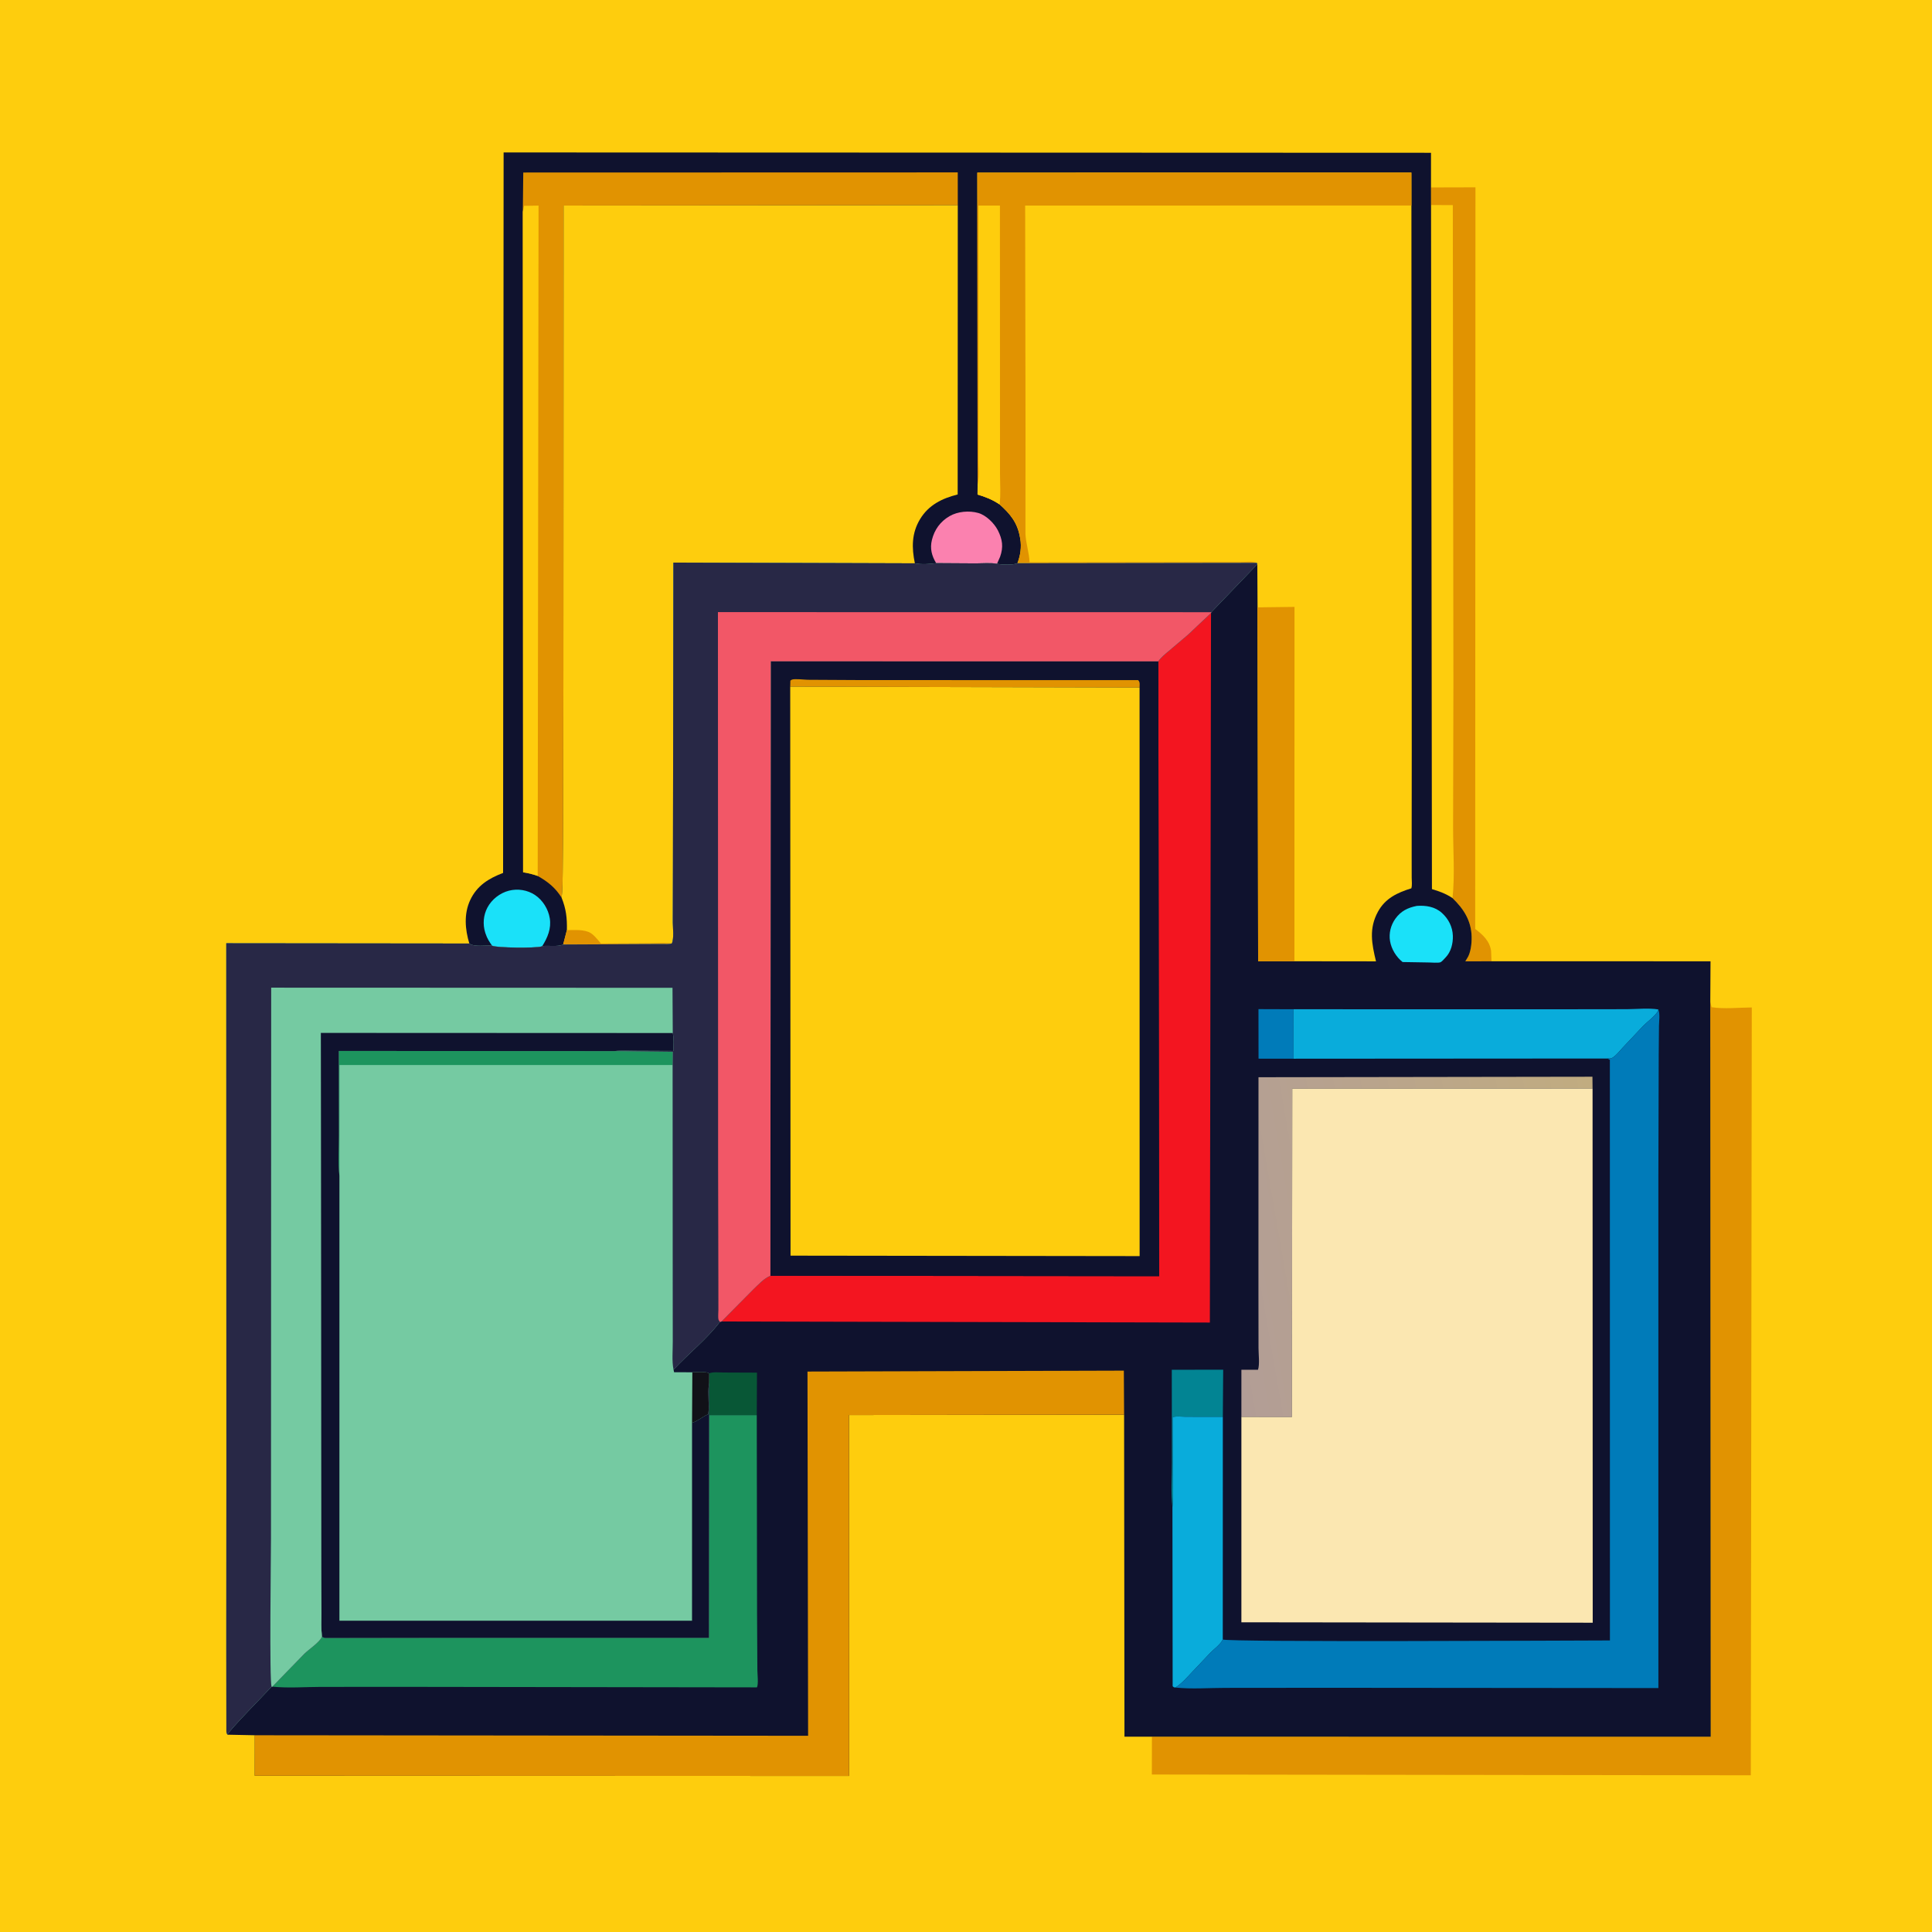 <svg version="1.1" xmlns="http://www.w3.org/2000/svg" style="display: block;" viewBox="0 0 2048 2048" width="1024" height="1024">
<defs>
	<linearGradient id="Gradient1" gradientUnits="userSpaceOnUse" x1="1706.09" y1="1259.98" x2="1287.97" y2="1332.42">
		<stop class="stop0" offset="0" stop-opacity="1" stop-color="rgb(193,172,128)"/>
		<stop class="stop1" offset="1" stop-opacity="1" stop-color="rgb(178,157,150)"/>
	</linearGradient>
</defs>
<path transform="translate(0,0)" fill="rgb(254,205,13)" d="M -0 -0 L 2048 0 L 2048 2048 L -0 2048 L -0 -0 z"/>
<path transform="translate(0,0)" fill="rgb(225,147,1)" d="M 1516.92 198.692 L 1564.04 198.568 L 1563.76 984.732 C 1571.94 990.886 1579.15 997.462 1580.63 1008.15 L 1581.03 1018.98 L 1553.31 1019.04 L 1555.17 1016 C 1559.11 1010.28 1560.18 1000.02 1560.01 992.991 C 1559.6 975.946 1551.65 963.558 1539.74 952.041 C 1532.67 947.401 1525.93 944.858 1517.91 942.517 L 1516.95 217.377 L 1516.92 198.692 z"/>
<path transform="translate(0,0)" fill="rgb(254,205,13)" d="M 1516.95 217.377 L 1540.05 217.403 L 1540.67 723.858 L 1540.35 876.683 C 1540.29 901.368 1542.33 927.535 1539.74 952.041 C 1532.67 947.401 1525.93 944.858 1517.91 942.517 L 1516.95 217.377 z"/>
<path transform="translate(0,0)" fill="rgb(225,147,1)" d="M 1812.97 1061.92 L 1814.36 1067.66 C 1827.55 1069.81 1843.47 1068.03 1856.96 1067.95 L 1855.93 1881.88 L 1221.03 1881.05 L 1221.09 1840.96 L 1813.44 1841.04 L 1812.97 1061.92 z"/>
<path transform="translate(0,0)" fill="rgb(15,18,46)" d="M 497.515 1000.19 C 492.977 985.237 491.602 968.749 498.408 954.188 C 505.604 938.79 517.94 931.204 533.3 925.341 L 533.85 161.601 L 1516.92 161.96 L 1516.92 198.692 L 1516.95 217.377 L 1517.91 942.517 C 1525.93 944.858 1532.67 947.401 1539.74 952.041 C 1551.65 963.558 1559.6 975.946 1560.01 992.991 C 1560.18 1000.02 1559.11 1010.28 1555.17 1016 L 1553.31 1019.04 L 1581.03 1018.98 L 1813.22 1019.01 L 1812.97 1061.92 L 1813.44 1841.04 L 1221.09 1840.96 L 1191.98 1840.95 L 1191.59 1499.61 L 899.933 1500.02 L 900.096 1882.59 L 270.059 1882.35 L 270.098 1839.44 L 241.154 1838.85 C 240.379 1837.64 240.023 1836.77 239.98 1835.32 L 239.912 1740.77 L 240 1555.99 L 239.901 999.937 L 497.515 1000.19 z"/>
<path transform="translate(0,0)" fill="rgb(0,123,185)" d="M 1371.23 1122.28 L 1334.1 1122.22 L 1334.03 1069.72 L 1371.16 1069.84 L 1371.23 1122.28 z"/>
<path transform="translate(0,0)" fill="rgb(8,87,54)" d="M 751.806 1455.83 C 755.805 1454.03 762.368 1454.9 766.787 1454.91 L 802.427 1455.06 L 802.216 1500.13 L 751.701 1500.1 L 751.71 1466.19 L 751.806 1455.83 z"/>
<path transform="translate(0,0)" fill="rgb(2,132,147)" d="M 1242.83 1597.51 C 1241.04 1582.4 1242.32 1565.77 1242.27 1550.48 L 1242.15 1451.99 L 1296.63 1451.96 L 1296.25 1501.95 L 1257.27 1501.88 C 1253.68 1501.88 1246.09 1500.86 1243 1502.43 L 1243.19 1565.73 C 1243.21 1576.03 1244.15 1587.35 1242.83 1597.51 z"/>
<path transform="translate(0,0)" fill="rgb(26,225,249)" d="M 1501.94 960.284 C 1511.57 959.61 1521.16 961.1 1528.53 967.787 C 1535.48 974.081 1539.81 982.594 1540.09 992.031 C 1540.33 1000.1 1538.17 1008.96 1532.43 1014.92 C 1531.24 1016.16 1528.53 1019.33 1527.07 1019.99 C 1524.75 1021.03 1516.37 1020.18 1513.4 1020.24 L 1486.8 1019.8 C 1480.04 1014.43 1474.95 1006.1 1473.5 997.581 C 1472.1 989.404 1474.26 980.756 1479.06 974 C 1484.92 965.76 1492.31 962.159 1501.94 960.284 z"/>
<path transform="translate(0,0)" fill="rgb(251,129,175)" d="M 992.381 596.963 C 987.664 589.199 985.631 581.411 987.864 572.374 C 990.568 561.434 996.758 552.849 1006.5 547.171 C 1015.2 542.099 1027.42 541.035 1037.08 543.797 C 1045.35 546.164 1053.96 554.668 1057.79 562.199 C 1062.7 571.885 1063.78 579.877 1060.17 590.15 L 1056.88 597.608 C 1049.88 596.435 1041.65 597.229 1034.52 597.221 L 992.381 596.963 z"/>
<path transform="translate(0,0)" fill="rgb(26,225,249)" d="M 521.621 1002.48 C 518.782 998.39 516.393 994.793 514.831 990 L 514.315 988.455 C 511.598 979.774 512.41 970.186 516.636 962.144 C 521.226 953.411 529.93 946.608 539.5 944.158 C 548.823 941.771 559.128 943.403 567.137 948.744 C 575.345 954.217 581.219 963.691 582.778 973.428 C 584.518 984.292 580.502 993.869 574.808 1002.9 L 573.774 1003.36 C 568.443 1005.14 525.878 1004.86 521.621 1002.48 z"/>
<path transform="translate(0,0)" fill="rgb(9,172,219)" d="M 1242.83 1597.51 C 1244.15 1587.35 1243.21 1576.03 1243.19 1565.73 L 1243 1502.43 C 1246.09 1500.86 1253.68 1501.88 1257.27 1501.88 L 1296.25 1501.95 L 1296.19 1737.92 C 1293.96 1743.08 1286.88 1748 1282.9 1752.14 L 1263.43 1772.71 C 1258.45 1778.07 1252.2 1785.04 1246.01 1788.86 C 1243.79 1788.49 1244.77 1788.95 1243.06 1787.5 L 1242.83 1597.51 z"/>
<path transform="translate(0,0)" fill="url(#Gradient1)" d="M 1315.92 1502.02 L 1315.93 1452.01 L 1333.53 1452.01 C 1335.47 1446.28 1334.08 1435.52 1334.08 1429.28 L 1334.01 1370.48 L 1334.05 1141.91 L 1688.05 1141.38 L 1688.19 1153.88 L 1369.86 1154 L 1369.49 1502.13 L 1315.92 1502.02 z"/>
<path transform="translate(0,0)" fill="rgb(9,172,219)" d="M 1371.16 1069.84 L 1647.29 1069.88 L 1724.16 1069.78 C 1734.6 1069.77 1747.76 1068.3 1757.94 1070.06 C 1757.66 1071.2 1757.62 1071.72 1756.87 1072.8 C 1753.24 1078.04 1746.23 1083.07 1741.65 1087.71 L 1720.18 1110.5 C 1716.99 1113.93 1713.4 1118.73 1709.39 1121.17 C 1707.45 1122.35 1706.18 1122.01 1703.98 1122.06 L 1371.23 1122.28 L 1371.16 1069.84 z"/>
<path transform="translate(0,0)" fill="rgb(29,148,94)" d="M 751.701 1500.1 L 802.216 1500.13 L 802.515 1709.37 L 802.844 1770.24 C 802.871 1774.32 804.166 1785.35 802.396 1788.68 L 448.211 1788.17 L 340.679 1788.18 C 323.814 1788.2 305.43 1789.66 288.715 1787.92 L 322.5 1753.11 C 327.07 1748.56 339.33 1740.48 341.281 1734.86 C 342.664 1735.84 343.638 1736.28 345.354 1736.34 L 390.579 1736.26 L 484.108 1736.13 L 751.44 1736.13 L 751.701 1500.1 z"/>
<path transform="translate(0,0)" fill="rgb(225,147,1)" d="M 554.209 224.557 L 554.681 182.873 L 1015.26 182.752 L 1015.29 217.531 L 597.404 217.897 L 597.206 727.601 L 596.954 876.913 L 596.492 924.307 C 596.305 933.234 596.556 942.644 595.276 951.482 C 588.601 940.91 580.778 934.633 569.99 928.571 C 564.766 926.671 559.995 925.496 554.508 924.681 L 554.209 224.557 z"/>
<path transform="translate(0,0)" fill="rgb(254,205,13)" d="M 554.209 224.557 L 555.5 218.196 L 570.883 217.955 L 569.99 928.571 C 564.766 926.671 559.995 925.496 554.508 924.681 L 554.209 224.557 z"/>
<path transform="translate(0,0)" fill="rgb(225,147,1)" d="M 270.098 1839.44 L 856.621 1839.99 L 855.972 1453.9 L 1191.32 1452.93 L 1191.59 1499.61 L 899.933 1500.02 L 900.096 1882.59 L 270.059 1882.35 L 270.098 1839.44 z"/>
<path transform="translate(0,0)" fill="rgb(0,123,185)" d="M 1757.94 1070.06 C 1759.81 1074.76 1758.68 1082.38 1758.59 1087.47 L 1758.31 1118.2 L 1757.95 1246.26 L 1757.96 1789.42 L 1407.25 1789.12 L 1298.73 1789.22 C 1281.62 1789.22 1262.95 1790.71 1246.01 1788.86 C 1252.2 1785.04 1258.45 1778.07 1263.43 1772.71 L 1282.9 1752.14 C 1286.88 1748 1293.96 1743.08 1296.19 1737.92 C 1300.37 1740.91 1668.46 1739.02 1706.59 1738.94 L 1706.52 1123.5 L 1703.98 1122.06 C 1706.18 1122.01 1707.45 1122.35 1709.39 1121.17 C 1713.4 1118.73 1716.99 1113.93 1720.18 1110.5 L 1741.65 1087.71 C 1746.23 1083.07 1753.24 1078.04 1756.87 1072.8 C 1757.62 1071.72 1757.66 1071.2 1757.94 1070.06 z"/>
<path transform="translate(0,0)" fill="rgb(243,21,32)" d="M 1227.85 701.031 C 1230.67 696.711 1235.11 693.328 1239 689.99 L 1259.26 672.837 L 1283.72 649.779 L 1282.51 1401.96 L 764.786 1400.85 L 798.238 1367.09 C 803.702 1361.91 809.582 1355.19 816.648 1352.33 L 1228.73 1352.8 L 1227.85 701.031 z"/>
<path transform="translate(0,0)" fill="rgb(251,231,177)" d="M 1315.92 1502.02 L 1369.49 1502.13 L 1369.86 1154 L 1688.19 1153.88 L 1688.35 1720.14 L 1315.92 1719.7 L 1315.92 1502.02 z"/>
<path transform="translate(0,0)" fill="rgb(254,205,13)" d="M 595.276 951.482 C 596.556 942.644 596.305 933.234 596.492 924.307 L 596.954 876.913 L 597.206 727.601 L 597.404 217.897 L 1015.29 217.531 L 1015.17 524.164 C 998.643 528.273 984.388 535.312 975.327 550.287 C 966.26 565.27 966.379 580.669 969.805 597.157 L 713.836 596.362 L 713.376 919.737 L 713.239 977.777 C 713.246 983.446 714.645 995.402 712.129 1000.15 C 708.993 1001.1 705.13 1000.7 701.85 1000.71 L 680.77 1000.8 L 596.979 1001.22 L 600.933 985.95 C 601.19 972.924 600.129 963.65 595.276 951.482 z"/>
<path transform="translate(0,0)" fill="rgb(225,147,1)" d="M 600.933 985.95 C 608.004 985.981 616.527 985.219 623.173 987.67 L 624.16 988.015 C 628.756 989.811 633.87 996.376 637 1000.14 L 690.04 999.79 C 697.127 999.798 705.233 998.963 712.129 1000.15 C 708.993 1001.1 705.13 1000.7 701.85 1000.71 L 680.77 1000.8 L 596.979 1001.22 L 600.933 985.95 z"/>
<path transform="translate(0,0)" fill="rgb(254,205,13)" d="M 1036.3 513.561 L 1036 182.987 L 1496.13 182.969 L 1496.17 217.869 L 1496.51 794.571 L 1496.42 905.5 L 1496.46 930.486 C 1496.47 933.847 1497.1 938.475 1496.08 941.662 C 1481.28 946.237 1468.48 952.189 1460.69 966.444 C 1450.95 984.247 1454.08 1000.38 1458.62 1019.07 L 1372.14 1018.97 L 1333.67 1018.91 L 1333.05 643.833 L 1332.81 598.14 L 1332.16 596.71 L 1078.53 597.051 C 1081.67 588.72 1083.06 579.865 1081.5 571.035 L 1081.21 569.5 C 1078.51 553.98 1070.91 544.766 1059.57 534.656 C 1052.06 529.626 1044.88 526.739 1036.25 524.218 L 1036.3 513.561 z"/>
<path transform="translate(0,0)" fill="rgb(225,147,1)" d="M 1333.05 643.833 L 1372.23 643.341 L 1372.14 1018.97 L 1333.67 1018.91 L 1333.05 643.833 z"/>
<path transform="translate(0,0)" fill="rgb(225,147,1)" d="M 1036.3 513.561 L 1036 182.987 L 1496.13 182.969 L 1496.17 217.869 L 1086.7 217.892 L 1087.1 457.43 L 1087.01 565.778 C 1087.4 575.95 1091 585.661 1091.36 595.999 L 1273.71 595.721 L 1315.13 595.73 C 1320.16 595.73 1327.67 594.613 1332.16 596.71 L 1078.53 597.051 C 1081.67 588.72 1083.06 579.865 1081.5 571.035 L 1081.21 569.5 C 1078.51 553.98 1070.91 544.766 1059.57 534.656 C 1052.06 529.626 1044.88 526.739 1036.25 524.218 L 1036.3 513.561 z"/>
<path transform="translate(0,0)" fill="rgb(254,205,13)" d="M 1036.3 513.561 L 1036.72 511.672 C 1038.28 504.239 1037.21 494.893 1037.23 487.258 L 1037.28 432.58 L 1037.17 217.916 L 1059.96 217.933 L 1060.04 438.441 L 1060.05 502.525 C 1060.05 512.868 1061.01 524.48 1059.57 534.656 C 1052.06 529.626 1044.88 526.739 1036.25 524.218 L 1036.3 513.561 z"/>
<path transform="translate(0,0)" fill="rgb(15,18,46)" d="M 816.648 1352.33 L 816.996 700.972 L 1227.85 701.031 L 1228.73 1352.8 L 816.648 1352.33 z"/>
<path transform="translate(0,0)" fill="rgb(225,147,1)" d="M 837.659 727.876 L 837.812 721.5 C 838.374 721.14 838.87 720.643 839.5 720.419 C 842.714 719.276 852.554 720.554 856.303 720.588 L 913.253 720.907 L 1206.5 720.961 C 1208.74 723.322 1207.98 725.614 1207.99 728.795 L 837.659 727.876 z"/>
<path transform="translate(0,0)" fill="rgb(254,205,13)" d="M 837.659 727.876 L 1207.99 728.795 L 1208.05 1331.52 L 838.003 1331.04 L 837.659 727.876 z"/>
<path transform="translate(0,0)" fill="rgb(117,202,162)" d="M 969.805 597.157 C 976.735 598.507 985.393 598.028 992.381 596.963 L 1034.52 597.221 C 1041.65 597.229 1049.88 596.435 1056.88 597.608 C 1061.76 598.687 1074.11 599.071 1078.53 597.051 L 1332.16 596.71 L 1332.81 598.14 L 1284.05 648.948 L 1283.72 649.779 L 1259.26 672.837 L 1239 689.99 C 1235.11 693.328 1230.67 696.711 1227.85 701.031 L 816.996 700.972 L 816.648 1352.33 C 809.582 1355.19 803.702 1361.91 798.238 1367.09 L 764.786 1400.85 L 763.163 1401.2 C 749.016 1419.94 730.121 1434.54 714.274 1451.65 L 713.976 1451.88 L 714.547 1454.6 L 733.917 1454.68 C 738.388 1454.65 748.263 1453.55 751.806 1455.83 L 751.71 1466.19 L 751.701 1500.1 L 751.44 1736.13 L 484.108 1736.13 L 390.579 1736.26 L 345.354 1736.34 C 343.638 1736.28 342.664 1735.84 341.281 1734.86 C 339.33 1740.48 327.07 1748.56 322.5 1753.11 L 288.715 1787.92 L 287.913 1787.98 C 281.864 1794.62 241.872 1835.22 241.154 1838.85 C 240.379 1837.64 240.023 1836.77 239.98 1835.32 L 239.912 1740.77 L 240 1555.99 L 239.901 999.937 L 497.515 1000.19 C 502.807 1004.09 514.931 1001.76 521.621 1002.48 C 525.878 1004.86 568.443 1005.14 573.774 1003.36 L 574.808 1002.9 C 581.318 1002 591.194 1003.9 596.979 1001.22 L 680.77 1000.8 L 701.85 1000.71 C 705.13 1000.7 708.993 1001.1 712.129 1000.15 C 714.645 995.402 713.246 983.446 713.239 977.777 L 713.376 919.737 L 713.836 596.362 L 969.805 597.157 z"/>
<path transform="translate(0,0)" fill="rgb(17,17,24)" d="M 733.917 1454.68 C 738.388 1454.65 748.263 1453.55 751.806 1455.83 L 751.71 1466.19 L 751.485 1467.61 C 749.977 1477.91 752.245 1488.83 750.81 1499.18 L 749.601 1499.71 C 743.977 1502.24 739.437 1506.5 733.603 1508.26 L 733.917 1454.68 z"/>
<path transform="translate(0,0)" fill="rgb(29,148,94)" d="M 359.816 1246.45 C 358.083 1232.74 359.341 1217.24 359.281 1203.34 L 359.165 1114.05 L 651.525 1114.21 L 713.165 1114.91 L 713 1128.99 L 359.882 1128.94 L 359.816 1246.45 z"/>
<path transform="translate(0,0)" fill="rgb(15,18,46)" d="M 341.281 1734.86 C 340.328 1726.83 340.796 1718.39 340.756 1710.3 L 340.579 1665.72 L 340.384 1519.36 L 340.041 1094.78 L 713.159 1094.94 C 714.526 1100.94 713.898 1107.88 713.845 1114.04 L 673.5 1113.86 C 666.398 1113.86 658.557 1113.3 651.525 1114.21 L 359.165 1114.05 L 359.281 1203.34 C 359.341 1217.24 358.083 1232.74 359.816 1246.45 L 359.798 1718.01 L 733.578 1718.04 L 733.603 1508.26 C 739.437 1506.5 743.977 1502.24 749.601 1499.71 L 750.81 1499.18 C 752.245 1488.83 749.977 1477.91 751.485 1467.61 L 751.71 1466.19 L 751.701 1500.1 L 751.44 1736.13 L 484.108 1736.13 L 390.579 1736.26 L 345.354 1736.34 C 343.638 1736.28 342.664 1735.84 341.281 1734.86 z"/>
<path transform="translate(0,0)" fill="rgb(40,40,70)" d="M 969.805 597.157 C 976.735 598.507 985.393 598.028 992.381 596.963 L 1034.52 597.221 C 1041.65 597.229 1049.88 596.435 1056.88 597.608 C 1061.76 598.687 1074.11 599.071 1078.53 597.051 L 1332.16 596.71 L 1332.81 598.14 L 1284.05 648.948 L 1283.72 649.779 L 1259.26 672.837 L 1239 689.99 C 1235.11 693.328 1230.67 696.711 1227.85 701.031 L 816.996 700.972 L 816.648 1352.33 C 809.582 1355.19 803.702 1361.91 798.238 1367.09 L 764.786 1400.85 L 763.163 1401.2 C 749.016 1419.94 730.121 1434.54 714.274 1451.65 L 713.976 1451.88 C 712.096 1442.98 713.2 1432 713.157 1422.79 L 713.101 1360.77 L 713 1128.99 L 713.165 1114.91 L 651.525 1114.21 C 658.557 1113.3 666.398 1113.86 673.5 1113.86 L 713.845 1114.04 C 713.898 1107.88 714.526 1100.94 713.159 1094.94 L 340.041 1094.78 L 340.384 1519.36 L 340.579 1665.72 L 340.756 1710.3 C 340.796 1718.39 340.328 1726.83 341.281 1734.86 C 339.33 1740.48 327.07 1748.56 322.5 1753.11 L 288.715 1787.92 L 287.913 1787.98 C 281.864 1794.62 241.872 1835.22 241.154 1838.85 C 240.379 1837.64 240.023 1836.77 239.98 1835.32 L 239.912 1740.77 L 240 1555.99 L 239.901 999.937 L 497.515 1000.19 C 502.807 1004.09 514.931 1001.76 521.621 1002.48 C 525.878 1004.86 568.443 1005.14 573.774 1003.36 L 574.808 1002.9 C 581.318 1002 591.194 1003.9 596.979 1001.22 L 680.77 1000.8 L 701.85 1000.71 C 705.13 1000.7 708.993 1001.1 712.129 1000.15 C 714.645 995.402 713.246 983.446 713.239 977.777 L 713.376 919.737 L 713.836 596.362 L 969.805 597.157 z"/>
<path transform="translate(0,0)" fill="rgb(117,202,162)" d="M 287.913 1787.98 C 285.409 1782.59 287.255 1647.98 287.256 1630.86 L 287.471 1046.96 L 712.881 1047.11 L 713.159 1094.94 L 340.041 1094.78 L 340.384 1519.36 L 340.579 1665.72 L 340.756 1710.3 C 340.796 1718.39 340.328 1726.83 341.281 1734.86 C 339.33 1740.48 327.07 1748.56 322.5 1753.11 L 288.715 1787.92 L 287.913 1787.98 z"/>
<path transform="translate(0,0)" fill="rgb(242,87,103)" d="M 763.163 1401.2 C 762.67 1400.45 761.916 1399.82 761.684 1398.95 C 760.974 1396.29 761.549 1391.29 761.531 1388.44 L 761.499 1358.36 L 761.229 1236.59 L 761.038 648.873 L 1284.05 648.948 L 1283.72 649.779 L 1259.26 672.837 L 1239 689.99 C 1235.11 693.328 1230.67 696.711 1227.85 701.031 L 816.996 700.972 L 816.648 1352.33 C 809.582 1355.19 803.702 1361.91 798.238 1367.09 L 764.786 1400.85 L 763.163 1401.2 z"/>
</svg>